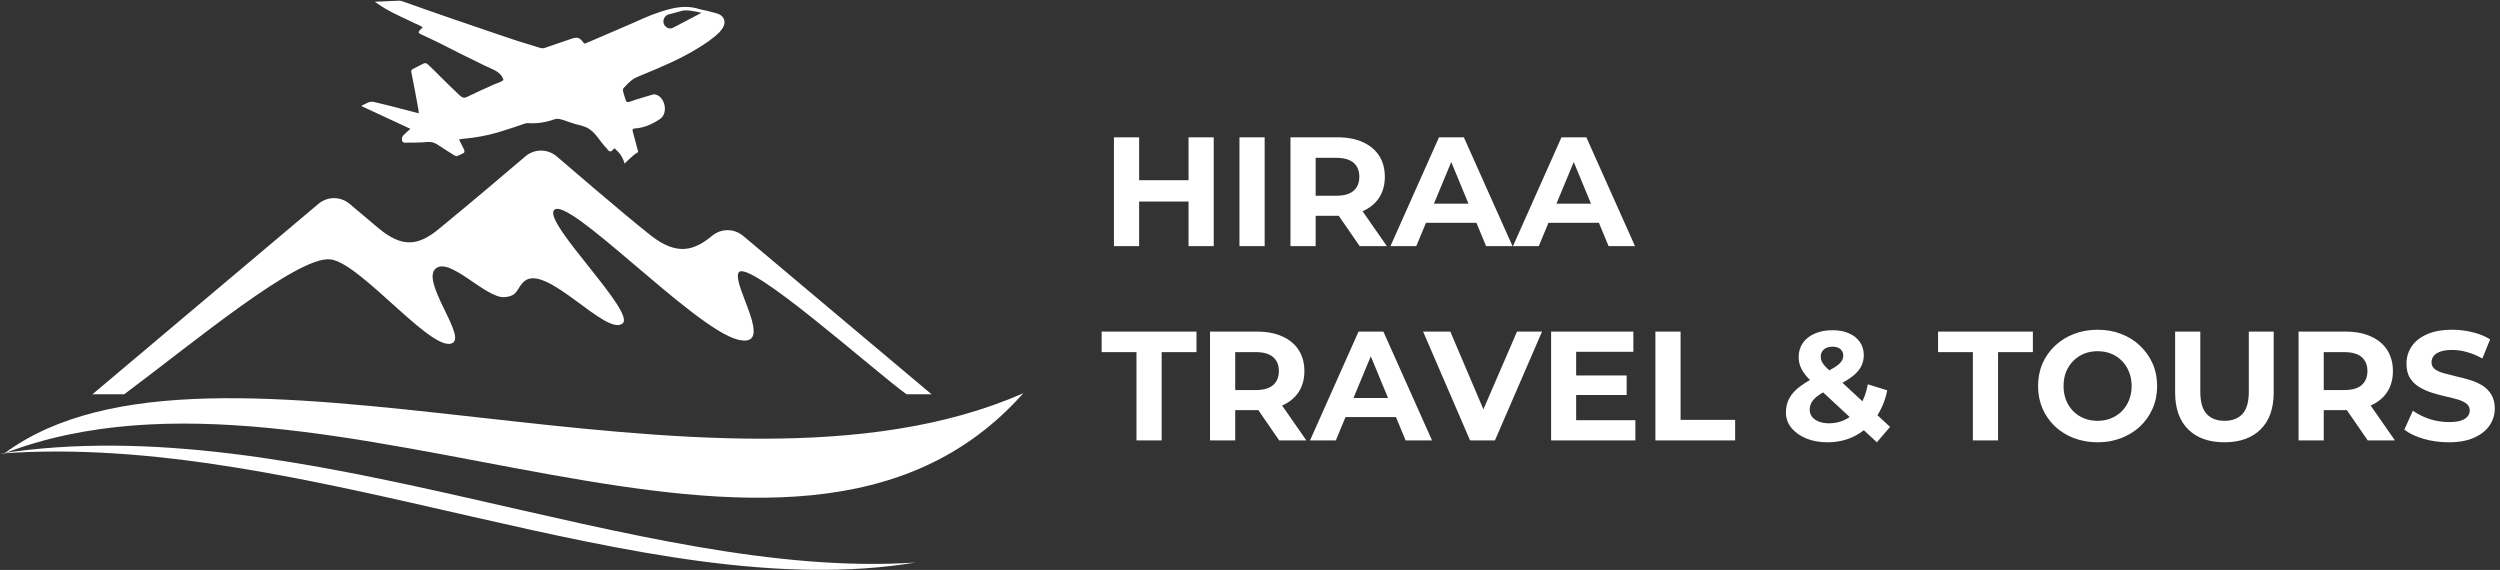 <svg xmlns="http://www.w3.org/2000/svg" width="193" height="44" viewBox="0 0 193 44" fill="none"><rect x="0" y="0" width="193" height="44" fill="#333333" stroke="none"/><g clip-path="url(#clip0_2071_11)"><g clip-path="url(#clip1_2071_11)"><path d="M35.042 26.374C35.718 25.645 32.562 21.714 33.614 20.75C34.691 19.761 37.521 23.068 38.949 22.937C40.026 22.859 39.851 22.261 40.477 21.714C42.155 20.282 46.814 26.01 48.066 24.968C49.093 24.109 42.03 17.288 42.756 16.246C43.708 14.893 53.577 25.385 56.958 26.218C59.914 26.947 56.532 22.078 57.008 21.063C57.609 19.787 67.603 28.743 69.983 30.436H71.912L57.359 18.199C56.658 17.626 55.681 17.626 54.98 18.199C53.602 19.345 52.274 19.761 50.271 18.199C48.392 16.741 42.957 12.055 42.957 12.055C42.255 11.482 41.279 11.482 40.577 12.055C39.175 13.252 36.695 15.361 33.94 17.626C32.261 19.032 31.034 19.11 29.231 17.626L26.976 15.726C26.275 15.153 25.298 15.153 24.597 15.726L7.139 30.436H9.593C15.029 26.374 22.969 19.761 25.498 20.021C27.903 20.282 33.764 27.78 35.067 26.374H35.042Z" fill="white"></path><path d="M55.58 1.12C55.33 1.016 55.054 0.964 54.779 0.886C54.528 0.808 54.253 0.782 54.002 0.704C53.276 0.469 52.55 0.495 51.798 0.678C50.821 0.912 49.894 1.302 48.993 1.719C47.966 2.162 46.939 2.604 45.912 3.047C45.687 3.151 45.461 3.229 45.236 3.333C45.16 3.385 45.11 3.359 45.035 3.281C44.735 2.891 44.584 2.839 44.108 2.995C43.407 3.229 42.731 3.463 42.055 3.698C41.829 3.776 41.629 3.672 41.453 3.62C40.477 3.333 39.5 3.021 38.523 2.682C37.145 2.214 35.793 1.745 34.415 1.276C33.263 0.886 32.136 0.469 31.009 0.079C30.959 0.079 30.883 0.053 30.833 0.053C30.232 0.079 29.606 0.105 29.005 0.131C29.005 0.131 28.955 0.131 28.93 0.131C28.955 0.131 28.98 0.157 29.005 0.183C29.856 0.808 30.858 1.25 31.81 1.693C31.96 1.771 32.111 1.849 32.261 1.901C32.286 1.901 32.662 2.11 32.637 2.11C32.637 2.11 32.637 2.11 32.612 2.136C32.511 2.24 32.161 2.5 32.411 2.604C33.538 3.125 34.641 3.672 35.743 4.244C36.319 4.531 36.87 4.791 37.446 5.078C37.922 5.312 38.523 5.468 38.798 5.989C38.924 6.223 38.849 6.197 38.623 6.327C38.448 6.405 38.272 6.457 38.097 6.536C37.396 6.848 36.719 7.16 36.018 7.499C35.793 7.603 35.642 7.499 35.492 7.369C34.966 6.874 34.44 6.353 33.914 5.833C33.639 5.546 33.363 5.286 33.062 4.999C32.912 4.843 32.787 4.843 32.612 4.947C32.386 5.078 32.136 5.182 31.91 5.312C31.785 5.364 31.71 5.442 31.76 5.598C31.96 6.562 32.136 7.551 32.311 8.514C32.311 8.592 32.311 8.67 32.336 8.749C31.96 8.644 31.61 8.566 31.234 8.462C30.433 8.254 29.631 8.046 28.829 7.863C28.729 7.837 28.579 7.863 28.479 7.889C28.278 7.968 28.103 8.072 27.928 8.15C27.928 8.15 27.928 8.176 27.928 8.202C29.155 8.775 30.407 9.347 31.685 9.946C31.535 10.076 31.409 10.181 31.309 10.285C31.159 10.415 31.009 10.545 31.034 10.779C31.034 10.936 31.109 11.014 31.259 11.014C31.835 11.014 32.436 11.014 33.012 10.962C33.363 10.936 33.614 11.04 33.864 11.222C34.265 11.482 34.666 11.743 35.091 12.003C35.141 12.029 35.217 12.055 35.267 12.055C35.467 11.977 35.642 11.899 35.818 11.795C35.843 11.795 35.868 11.639 35.843 11.586C35.743 11.352 35.617 11.144 35.517 10.936C35.492 10.883 35.467 10.831 35.442 10.753C35.617 10.753 35.743 10.701 35.893 10.701C36.745 10.623 37.571 10.467 38.398 10.233C39.099 10.024 39.8 9.79 40.477 9.556C40.552 9.53 40.652 9.504 40.727 9.504C41.428 9.556 42.13 9.452 42.781 9.217C43.056 9.113 43.307 9.217 43.583 9.295C43.858 9.399 44.159 9.504 44.434 9.582C44.71 9.66 45.01 9.712 45.286 9.842C45.987 10.181 46.288 10.909 46.814 11.43C46.889 11.508 46.989 11.691 47.114 11.691C47.239 11.691 47.34 11.534 47.415 11.456C47.44 11.404 47.866 11.873 47.891 11.925C48.041 12.133 48.141 12.367 48.216 12.628C48.216 12.628 48.492 12.367 48.517 12.341C48.567 12.289 49.118 11.769 49.168 11.821C49.193 11.795 49.243 11.743 49.268 11.717C49.118 11.196 48.993 10.649 48.842 10.129C48.817 9.998 48.842 9.946 48.968 9.92C49.669 9.894 50.37 9.582 50.946 9.191C51.548 8.801 51.397 7.707 50.796 7.369C50.696 7.317 50.521 7.265 50.42 7.291C49.944 7.421 49.494 7.577 49.043 7.707C48.892 7.759 48.742 7.811 48.592 7.863C48.392 7.915 48.342 7.863 48.291 7.681C48.216 7.447 48.141 7.239 48.091 7.004C48.091 6.952 48.091 6.848 48.141 6.796C48.367 6.562 48.592 6.301 48.867 6.119C49.093 5.963 49.368 5.885 49.644 5.755C51.022 5.182 52.399 4.609 53.702 3.828C54.353 3.437 55.004 3.021 55.555 2.474C55.655 2.37 55.73 2.24 55.806 2.136C56.056 1.719 55.931 1.302 55.505 1.094L55.58 1.12ZM51.973 2.136C51.698 2.292 51.372 2.136 51.247 1.849C51.147 1.537 51.297 1.224 51.598 1.12C51.973 1.016 52.399 0.912 52.65 0.834C53.075 0.704 54.153 0.99 54.153 0.99L51.973 2.136Z" fill="white"></path><path d="M0.351 34.992C16.356 23.172 55.004 40.902 79 30.357C61.091 50.509 25.473 25.359 0.351 34.992Z" fill="white"></path><path d="M0 35.017C23.645 33.247 49.669 46.889 70.684 43.427C49.193 44.859 23.219 31.424 0 35.017Z" fill="white"></path></g><path d="M91.756 10.6H93.7V19H91.756V10.6ZM87.94 19H85.996V10.6H87.94V19ZM91.9 15.556H87.796V13.912H91.9V15.556ZM95.687 19V10.6H97.631V19H95.687ZM99.625 19V10.6H103.261C104.013 10.6 104.661 10.724 105.205 10.972C105.749 11.212 106.169 11.56 106.465 12.016C106.761 12.472 106.909 13.016 106.909 13.648C106.909 14.272 106.761 14.812 106.465 15.268C106.169 15.716 105.749 16.06 105.205 16.3C104.661 16.54 104.013 16.66 103.261 16.66H100.705L101.569 15.808V19H99.625ZM104.965 19L102.865 15.952H104.941L107.065 19H104.965ZM101.569 16.024L100.705 15.112H103.153C103.753 15.112 104.201 14.984 104.497 14.728C104.793 14.464 104.941 14.104 104.941 13.648C104.941 13.184 104.793 12.824 104.497 12.568C104.201 12.312 103.753 12.184 103.153 12.184H100.705L101.569 11.26V16.024ZM107.345 19L111.089 10.6H113.009L116.765 19H114.725L111.653 11.584H112.421L109.337 19H107.345ZM109.217 17.2L109.733 15.724H114.053L114.581 17.2H109.217ZM116.802 19L120.546 10.6H122.466L126.222 19H124.182L121.11 11.584H121.878L118.794 19H116.802ZM118.674 17.2L119.19 15.724H123.51L124.038 17.2H118.674ZM87.736 34V27.184H85.048V25.6H92.368V27.184H89.68V34H87.736ZM93.414 34V25.6H97.05C97.802 25.6 98.45 25.724 98.994 25.972C99.538 26.212 99.958 26.56 100.254 27.016C100.55 27.472 100.698 28.016 100.698 28.648C100.698 29.272 100.55 29.812 100.254 30.268C99.958 30.716 99.538 31.06 98.994 31.3C98.45 31.54 97.802 31.66 97.05 31.66H94.494L95.358 30.808V34H93.414ZM98.754 34L96.654 30.952H98.73L100.854 34H98.754ZM95.358 31.024L94.494 30.112H96.942C97.542 30.112 97.99 29.984 98.286 29.728C98.582 29.464 98.73 29.104 98.73 28.648C98.73 28.184 98.582 27.824 98.286 27.568C97.99 27.312 97.542 27.184 96.942 27.184H94.494L95.358 26.26V31.024ZM101.134 34L104.878 25.6H106.798L110.554 34H108.514L105.442 26.584H106.21L103.126 34H101.134ZM103.006 32.2L103.522 30.724H107.842L108.37 32.2H103.006ZM113.489 34L109.865 25.6H111.965L115.133 33.04H113.897L117.113 25.6H119.045L115.409 34H113.489ZM121.534 28.984H125.578V30.496H121.534V28.984ZM121.678 32.44H126.25V34H119.746V25.6H126.094V27.16H121.678V32.44ZM127.797 34V25.6H129.741V32.416H133.953V34H127.797ZM141.077 34.144C140.461 34.144 139.913 34.044 139.433 33.844C138.953 33.644 138.573 33.372 138.293 33.028C138.013 32.684 137.873 32.288 137.873 31.84C137.873 31.424 137.965 31.052 138.149 30.724C138.333 30.388 138.625 30.076 139.025 29.788C139.425 29.492 139.933 29.204 140.549 28.924C140.997 28.716 141.349 28.532 141.605 28.372C141.861 28.212 142.041 28.06 142.145 27.916C142.249 27.764 142.301 27.612 142.301 27.46C142.301 27.252 142.229 27.084 142.085 26.956C141.949 26.828 141.745 26.764 141.473 26.764C141.185 26.764 140.961 26.836 140.801 26.98C140.641 27.124 140.561 27.308 140.561 27.532C140.561 27.652 140.585 27.772 140.633 27.892C140.681 28.004 140.773 28.136 140.909 28.288C141.045 28.432 141.237 28.62 141.485 28.852L145.913 32.956L144.893 34.144L140.009 29.608C139.729 29.352 139.505 29.112 139.337 28.888C139.169 28.664 139.045 28.444 138.965 28.228C138.893 28.012 138.857 27.788 138.857 27.556C138.857 27.148 138.965 26.788 139.181 26.476C139.397 26.164 139.701 25.924 140.093 25.756C140.485 25.58 140.945 25.492 141.473 25.492C141.961 25.492 142.381 25.572 142.733 25.732C143.093 25.884 143.373 26.104 143.573 26.392C143.781 26.68 143.885 27.024 143.885 27.424C143.885 27.776 143.797 28.1 143.621 28.396C143.445 28.684 143.169 28.956 142.793 29.212C142.425 29.468 141.941 29.728 141.341 29.992C140.933 30.176 140.609 30.356 140.369 30.532C140.137 30.7 139.969 30.872 139.865 31.048C139.761 31.224 139.709 31.42 139.709 31.636C139.709 31.836 139.769 32.016 139.889 32.176C140.017 32.336 140.193 32.46 140.417 32.548C140.641 32.636 140.905 32.68 141.209 32.68C141.697 32.68 142.145 32.568 142.553 32.344C142.961 32.112 143.305 31.772 143.585 31.324C143.873 30.868 144.077 30.316 144.197 29.668L145.697 30.136C145.529 30.952 145.229 31.66 144.797 32.26C144.365 32.86 143.833 33.324 143.201 33.652C142.569 33.98 141.861 34.144 141.077 34.144ZM152.306 34V27.184H149.618V25.6H156.938V27.184H154.25V34H152.306ZM161.947 34.144C161.283 34.144 160.667 34.036 160.099 33.82C159.539 33.604 159.051 33.3 158.635 32.908C158.227 32.516 157.907 32.056 157.675 31.528C157.451 31 157.339 30.424 157.339 29.8C157.339 29.176 157.451 28.6 157.675 28.072C157.907 27.544 158.231 27.084 158.647 26.692C159.063 26.3 159.551 25.996 160.111 25.78C160.671 25.564 161.279 25.456 161.935 25.456C162.599 25.456 163.207 25.564 163.759 25.78C164.319 25.996 164.803 26.3 165.211 26.692C165.627 27.084 165.951 27.544 166.183 28.072C166.415 28.592 166.531 29.168 166.531 29.8C166.531 30.424 166.415 31.004 166.183 31.54C165.951 32.068 165.627 32.528 165.211 32.92C164.803 33.304 164.319 33.604 163.759 33.82C163.207 34.036 162.603 34.144 161.947 34.144ZM161.935 32.488C162.311 32.488 162.655 32.424 162.967 32.296C163.287 32.168 163.567 31.984 163.807 31.744C164.047 31.504 164.231 31.22 164.359 30.892C164.495 30.564 164.563 30.2 164.563 29.8C164.563 29.4 164.495 29.036 164.359 28.708C164.231 28.38 164.047 28.096 163.807 27.856C163.575 27.616 163.299 27.432 162.979 27.304C162.659 27.176 162.311 27.112 161.935 27.112C161.559 27.112 161.211 27.176 160.891 27.304C160.579 27.432 160.303 27.616 160.063 27.856C159.823 28.096 159.635 28.38 159.499 28.708C159.371 29.036 159.307 29.4 159.307 29.8C159.307 30.192 159.371 30.556 159.499 30.892C159.635 31.22 159.819 31.504 160.051 31.744C160.291 31.984 160.571 32.168 160.891 32.296C161.211 32.424 161.559 32.488 161.935 32.488ZM171.724 34.144C170.532 34.144 169.6 33.812 168.928 33.148C168.256 32.484 167.92 31.536 167.92 30.304V25.6H169.864V30.232C169.864 31.032 170.028 31.608 170.356 31.96C170.684 32.312 171.144 32.488 171.736 32.488C172.328 32.488 172.788 32.312 173.116 31.96C173.444 31.608 173.608 31.032 173.608 30.232V25.6H175.528V30.304C175.528 31.536 175.192 32.484 174.52 33.148C173.848 33.812 172.916 34.144 171.724 34.144ZM177.449 34V25.6H181.085C181.837 25.6 182.485 25.724 183.029 25.972C183.573 26.212 183.993 26.56 184.289 27.016C184.585 27.472 184.733 28.016 184.733 28.648C184.733 29.272 184.585 29.812 184.289 30.268C183.993 30.716 183.573 31.06 183.029 31.3C182.485 31.54 181.837 31.66 181.085 31.66H178.529L179.393 30.808V34H177.449ZM182.789 34L180.689 30.952H182.765L184.889 34H182.789ZM179.393 31.024L178.529 30.112H180.977C181.577 30.112 182.025 29.984 182.321 29.728C182.617 29.464 182.765 29.104 182.765 28.648C182.765 28.184 182.617 27.824 182.321 27.568C182.025 27.312 181.577 27.184 180.977 27.184H178.529L179.393 26.26V31.024ZM189.033 34.144C188.361 34.144 187.717 34.056 187.101 33.88C186.485 33.696 185.989 33.46 185.613 33.172L186.273 31.708C186.633 31.964 187.057 32.176 187.545 32.344C188.041 32.504 188.541 32.584 189.045 32.584C189.429 32.584 189.737 32.548 189.969 32.476C190.209 32.396 190.385 32.288 190.497 32.152C190.609 32.016 190.665 31.86 190.665 31.684C190.665 31.46 190.577 31.284 190.401 31.156C190.225 31.02 189.993 30.912 189.705 30.832C189.417 30.744 189.097 30.664 188.745 30.592C188.401 30.512 188.053 30.416 187.701 30.304C187.357 30.192 187.041 30.048 186.753 29.872C186.465 29.696 186.229 29.464 186.045 29.176C185.869 28.888 185.781 28.52 185.781 28.072C185.781 27.592 185.909 27.156 186.165 26.764C186.429 26.364 186.821 26.048 187.341 25.816C187.869 25.576 188.529 25.456 189.321 25.456C189.849 25.456 190.369 25.52 190.881 25.648C191.393 25.768 191.845 25.952 192.237 26.2L191.637 27.676C191.245 27.452 190.853 27.288 190.461 27.184C190.069 27.072 189.685 27.016 189.309 27.016C188.933 27.016 188.625 27.06 188.385 27.148C188.145 27.236 187.973 27.352 187.869 27.496C187.765 27.632 187.713 27.792 187.713 27.976C187.713 28.192 187.801 28.368 187.977 28.504C188.153 28.632 188.385 28.736 188.673 28.816C188.961 28.896 189.277 28.976 189.621 29.056C189.973 29.136 190.321 29.228 190.665 29.332C191.017 29.436 191.337 29.576 191.625 29.752C191.913 29.928 192.145 30.16 192.321 30.448C192.505 30.736 192.597 31.1 192.597 31.54C192.597 32.012 192.465 32.444 192.201 32.836C191.937 33.228 191.541 33.544 191.013 33.784C190.493 34.024 189.833 34.144 189.033 34.144Z" fill="white"></path></g><defs><clipPath id="clip0_2071_11"><rect width="193" height="44" fill="white"></rect></clipPath><clipPath id="clip1_2071_11"><rect width="79" height="44" fill="white"></rect></clipPath></defs></svg>